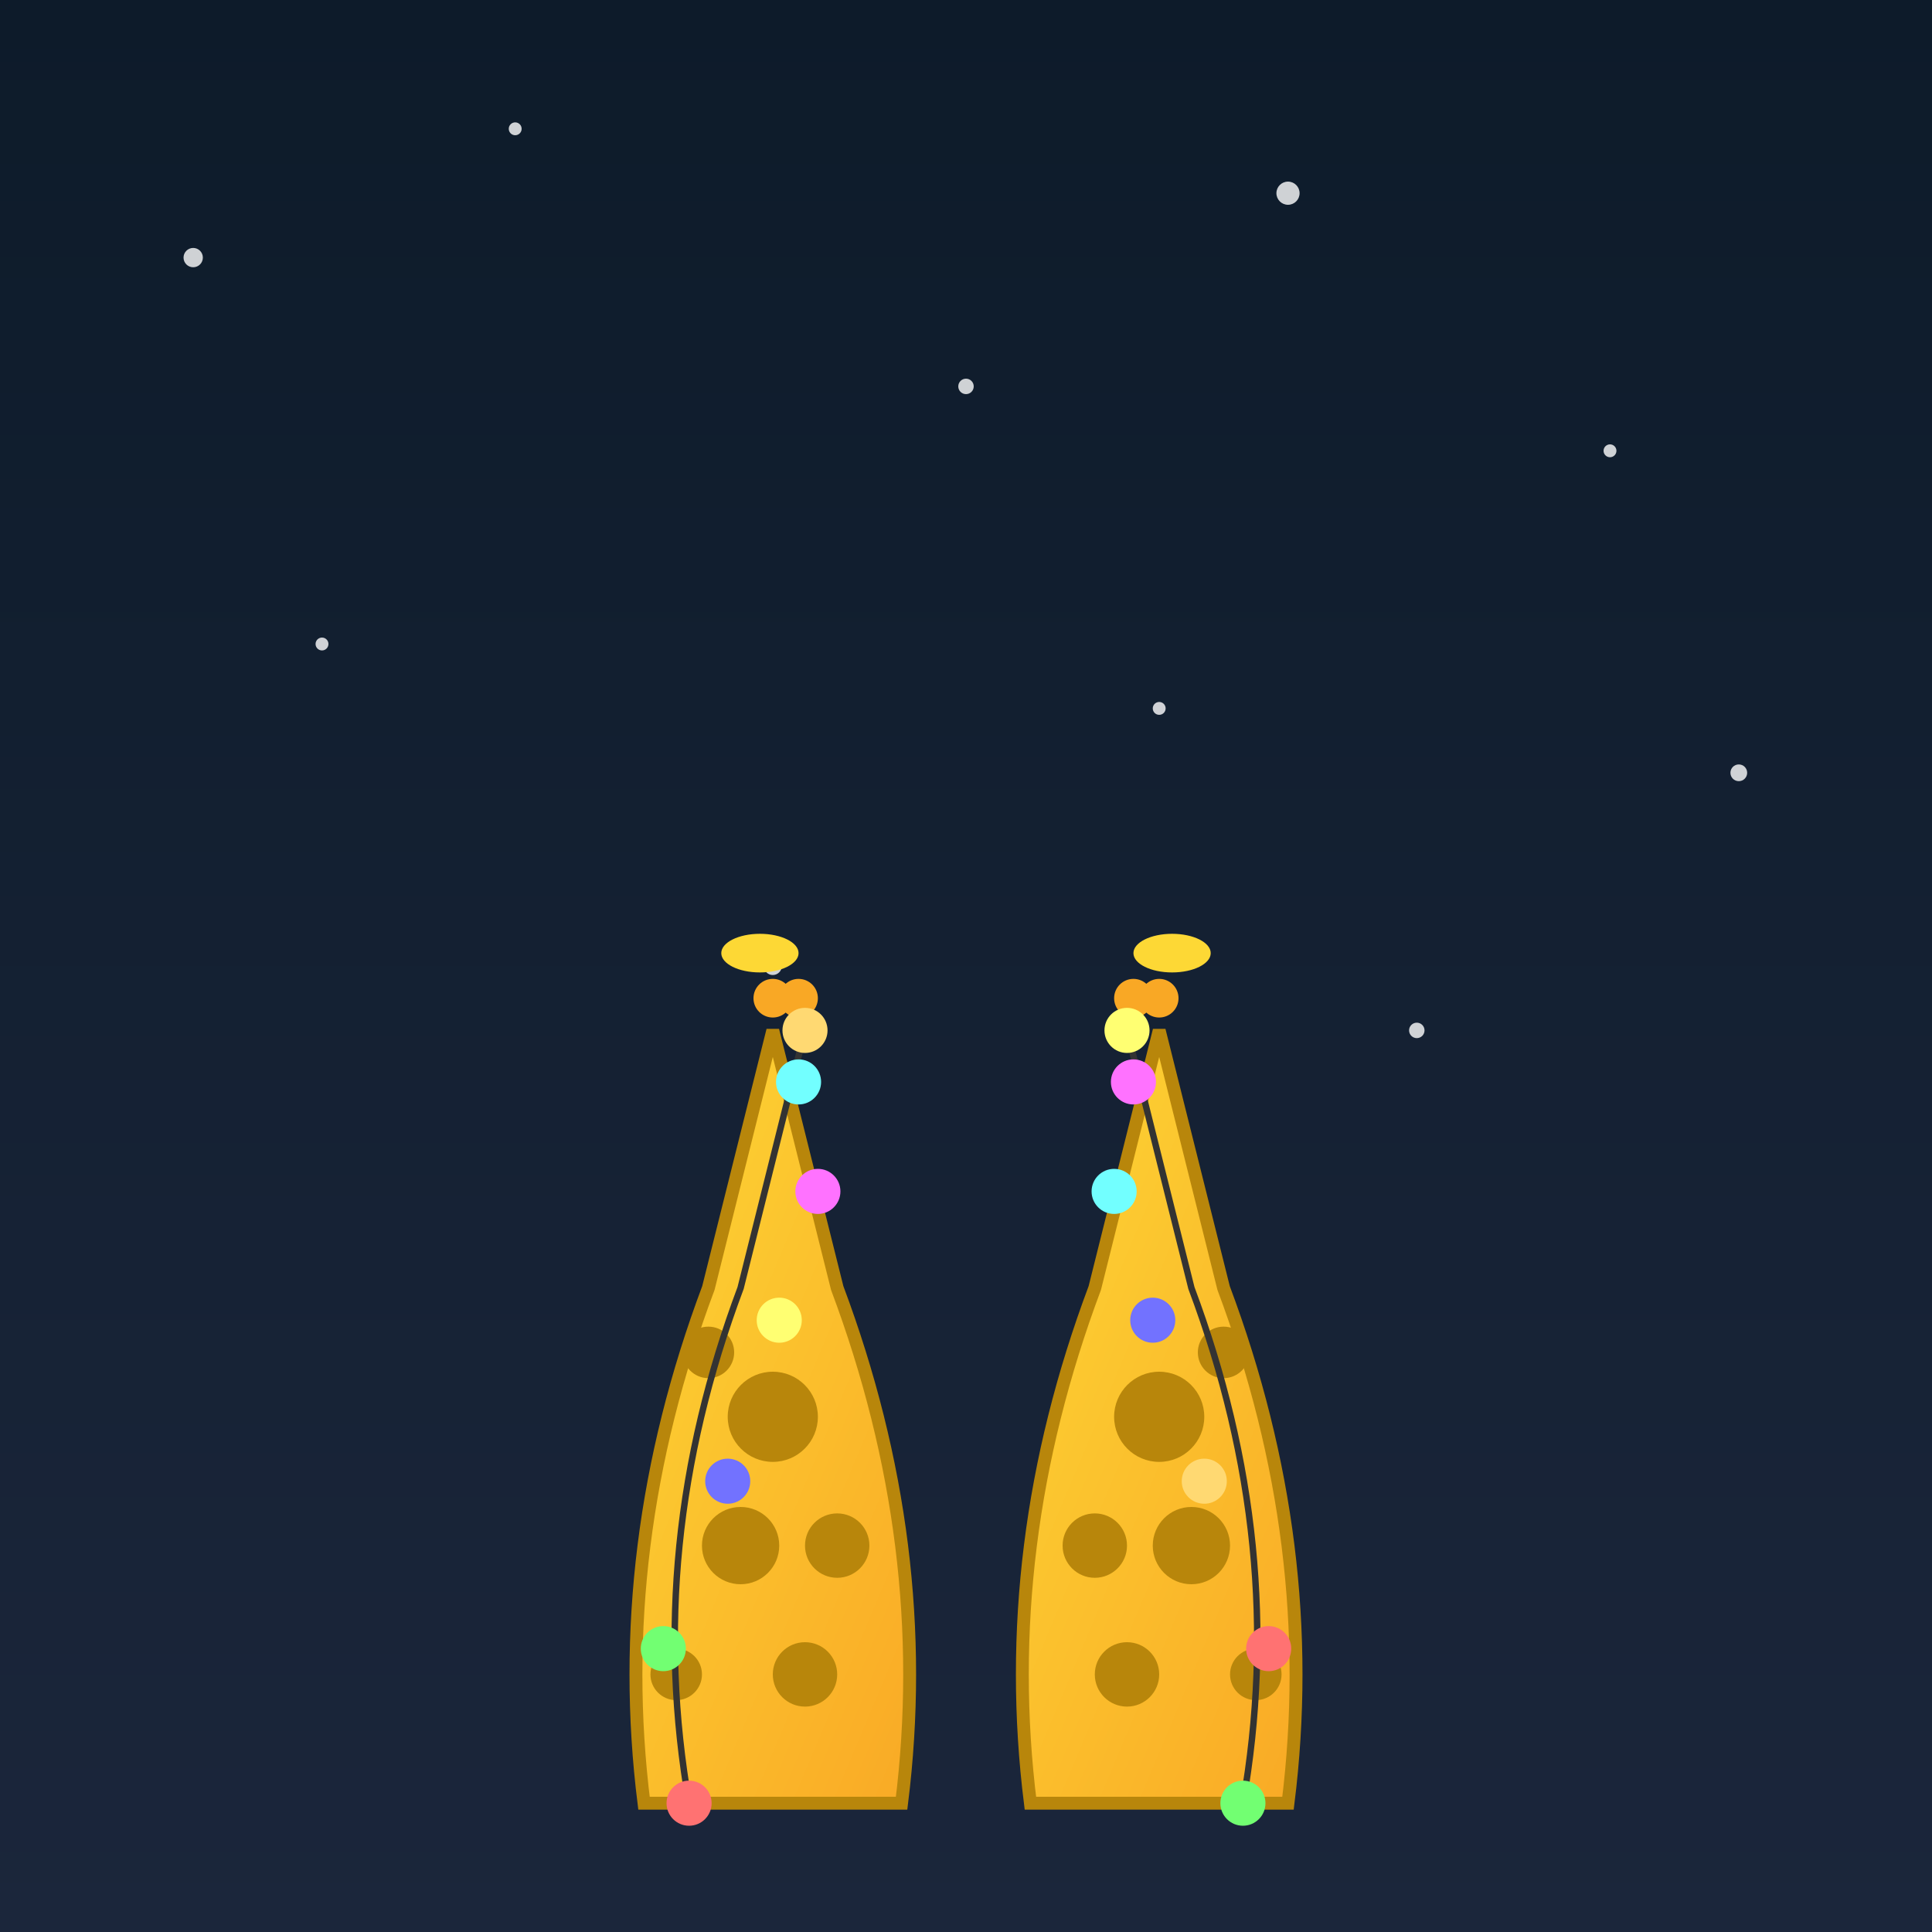 <svg viewBox="0 0 300 300" xmlns="http://www.w3.org/2000/svg">
  <defs>
    <!-- Night sky gradient -->
    <linearGradient id="skyGrad" x1="0%" y1="0%" x2="0%" y2="100%">
      <stop offset="0%" stop-color="#0d1b2a"/>
      <stop offset="100%" stop-color="#1b263b"/>
    </linearGradient>
    <!-- Moon glow gradient -->
    <radialGradient id="moonGrad" cx="50%" cy="50%" r="50%" fx="40%" fy="40%">
      <stop offset="0%" stop-color="#fff9c4"/>
      <stop offset="100%" stop-color="#f0e68c"/>
    </radialGradient>
    <!-- Giraffe body gradient -->
    <linearGradient id="giraffeGrad" x1="0%" y1="0%" x2="100%" y2="100%">
      <stop offset="0%" stop-color="#fdd835"/>
      <stop offset="100%" stop-color="#f9a825"/>
    </linearGradient>
    <!-- Glow filter for stars and lights -->
    <filter id="glow" x="-50%" y="-50%" width="200%" height="200%">
      <feGaussianBlur stdDeviation="1.5" result="blur"/>
      <feMerge>
        <feMergeNode in="blur"/>
        <feMergeNode in="SourceGraphic"/>
      </feMerge>
    </filter>
  </defs>

  <!-- Background sky -->
  <rect width="300" height="300" fill="url(#skyGrad)"/>

  <!-- Stars scattered -->
  <g fill="#ffffff" filter="url(#glow)" opacity="0.8">
    <circle cx="30" cy="40" r="1.5"/>
    <circle cx="80" cy="20" r="1"/>
    <circle cx="150" cy="60" r="1.2"/>
    <circle cx="200" cy="30" r="1.8"/>
    <circle cx="250" cy="70" r="1"/>
    <circle cx="270" cy="120" r="1.3"/>
    <circle cx="50" cy="100" r="1"/>
    <circle cx="120" cy="150" r="1.4"/>
    <circle cx="180" cy="110" r="1"/>
    <circle cx="220" cy="160" r="1.2"/>
  </g>

  <!-- Crescent moon -->
  <path d="M230,40 
           a40,40 0 1,0 0,80 
           a32,32 0 1,1 0,-80"
        fill="url(#moonGrad)" filter="url(#glow)"/>

  <!-- Giraffes group -->
  <g id="giraffes">
    <!-- Left giraffe -->
    <g id="leftGiraffe">
      <!-- Body & neck & head -->
      <path d="M100,280 
               Q95,240 110,200 
               Q115,180 120,160 
               Q125,180 130,200 
               Q145,240 140,280 Z"
            fill="url(#giraffeGrad)" stroke="#b8860b" stroke-width="2"/>
      <!-- Spots -->
      <circle cx="115" cy="240" r="6" fill="#b8860b"/>
      <circle cx="125" cy="260" r="5" fill="#b8860b"/>
      <circle cx="105" cy="260" r="4" fill="#b8860b"/>
      <circle cx="120" cy="220" r="7" fill="#b8860b"/>
      <circle cx="130" cy="240" r="5" fill="#b8860b"/>
      <circle cx="110" cy="210" r="4" fill="#b8860b"/>
      <!-- Ears & horns -->
      <circle cx="120" cy="155" r="3" fill="#f9a825"/>
      <circle cx="124" cy="155" r="3" fill="#f9a825"/>
      <ellipse cx="118" cy="148" rx="6" ry="3" fill="#fdd835"/>
      <!-- Fairy light wire -->
      <path id="wire1" d="M107,280 Q100,240 115,200 Q120,180 125,160" fill="none" stroke="#333" stroke-width="1"/>
      <!-- Fairy lights on wire -->
      <circle cx="107" cy="280" r="3.5" fill="#ff7272" filter="url(#glow)"/>
      <circle cx="103" cy="256" r="3.5" fill="#72ff72" filter="url(#glow)"/>
      <circle cx="113" cy="230" r="3.5" fill="#7272ff" filter="url(#glow)"/>
      <circle cx="121" cy="205" r="3.5" fill="#ffff72" filter="url(#glow)"/>
      <circle cx="127" cy="185" r="3.5" fill="#ff72ff" filter="url(#glow)"/>
      <circle cx="124" cy="168" r="3.5" fill="#72ffff" filter="url(#glow)"/>
      <circle cx="125" cy="160" r="3.5" fill="#ffd972" filter="url(#glow)"/>
    </g>

    <!-- Right giraffe -->
    <g id="rightGiraffe">
      <path d="M200,280 
               Q205,240 190,200 
               Q185,180 180,160 
               Q175,180 170,200 
               Q155,240 160,280 Z"
            fill="url(#giraffeGrad)" stroke="#b8860b" stroke-width="2"/>
      <!-- Spots -->
      <circle cx="185" cy="240" r="6" fill="#b8860b"/>
      <circle cx="175" cy="260" r="5" fill="#b8860b"/>
      <circle cx="195" cy="260" r="4" fill="#b8860b"/>
      <circle cx="180" cy="220" r="7" fill="#b8860b"/>
      <circle cx="170" cy="240" r="5" fill="#b8860b"/>
      <circle cx="190" cy="210" r="4" fill="#b8860b"/>
      <!-- Ears & horns -->
      <circle cx="180" cy="155" r="3" fill="#f9a825"/>
      <circle cx="176" cy="155" r="3" fill="#f9a825"/>
      <ellipse cx="182" cy="148" rx="6" ry="3" fill="#fdd835"/>
      <!-- Fairy light wire -->
      <path id="wire2" d="M193,280 Q200,240 185,200 Q180,180 175,160" fill="none" stroke="#333" stroke-width="1"/>
      <!-- Fairy lights on wire -->
      <circle cx="193" cy="280" r="3.5" fill="#72ff72" filter="url(#glow)"/>
      <circle cx="197" cy="256" r="3.5" fill="#ff7272" filter="url(#glow)"/>
      <circle cx="187" cy="230" r="3.5" fill="#ffd972" filter="url(#glow)"/>
      <circle cx="179" cy="205" r="3.5" fill="#7272ff" filter="url(#glow)"/>
      <circle cx="173" cy="185" r="3.5" fill="#72ffff" filter="url(#glow)"/>
      <circle cx="176" cy="168" r="3.5" fill="#ff72ff" filter="url(#glow)"/>
      <circle cx="175" cy="160" r="3.5" fill="#ffff72" filter="url(#glow)"/>
    </g>
  </g>
</svg>